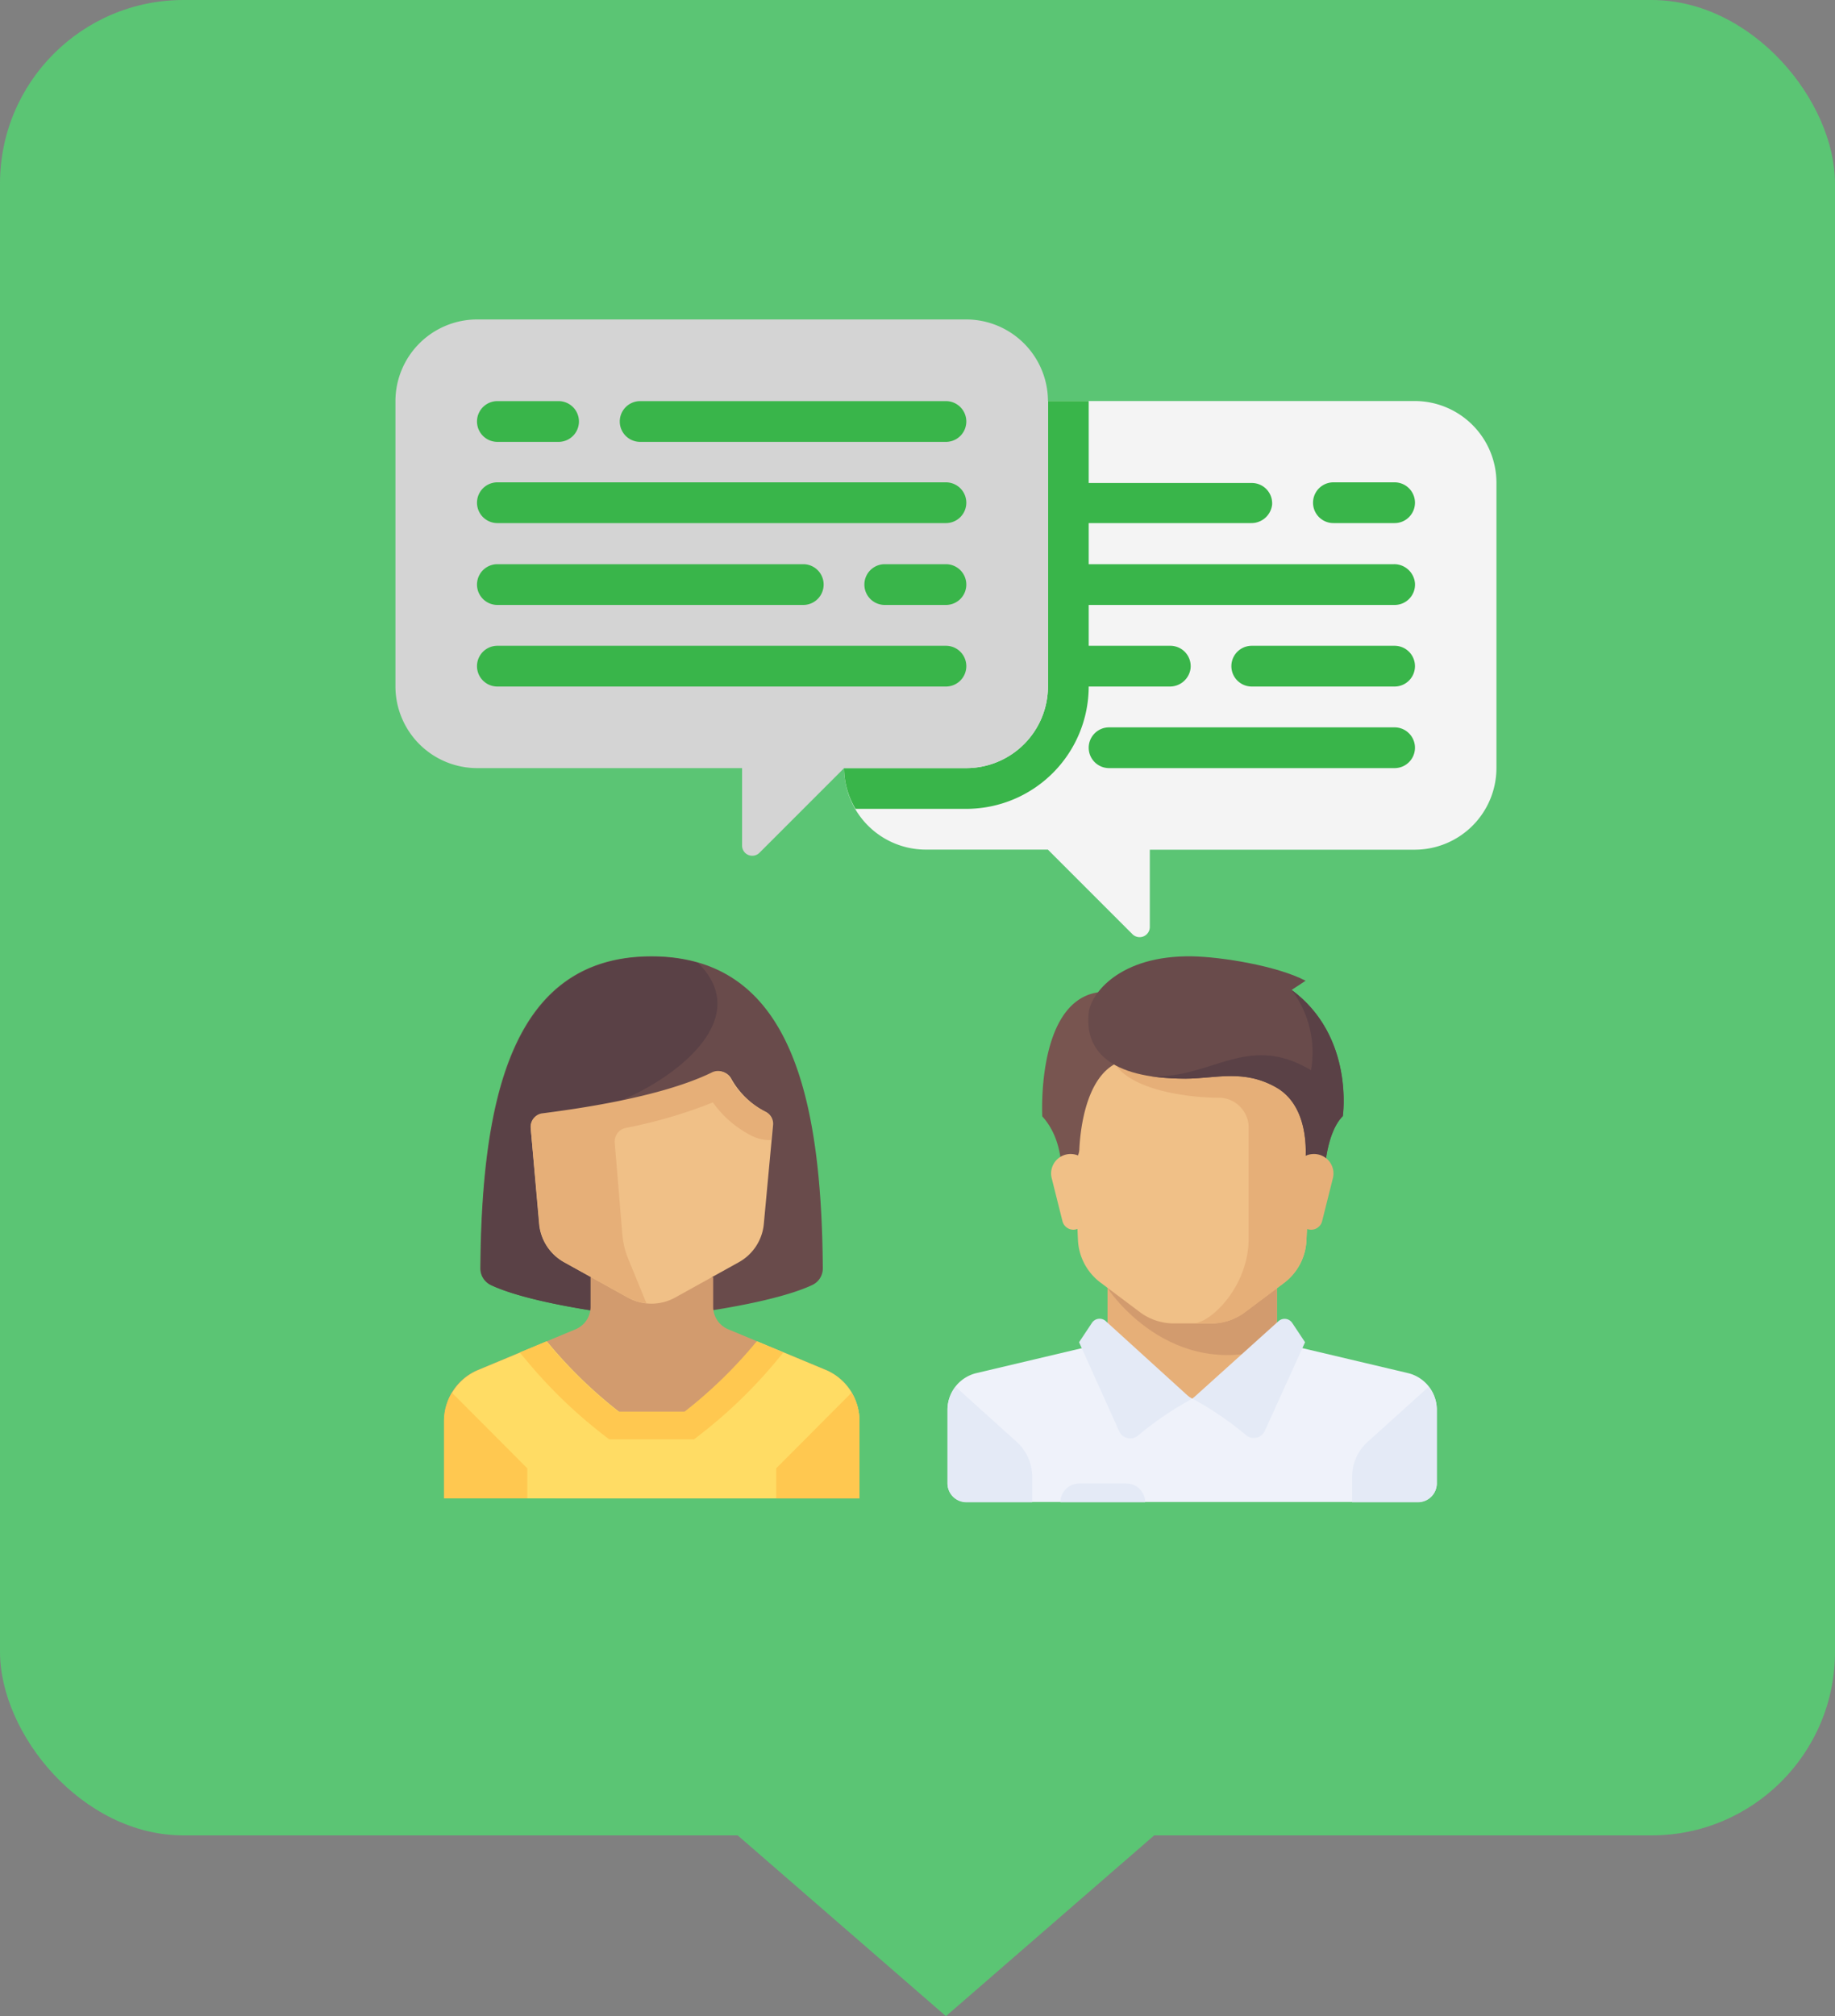 <svg xmlns="http://www.w3.org/2000/svg" viewBox="0 0 200 219.7"><rect x="0" y="0" width="200" height="219.7" fill="#808080" stroke="none"/><defs><style>.cls-1{fill:#5bc574;}.cls-2{fill:#f4f4f4;}.cls-3{fill:#39b54a;}.cls-4{fill:#d4d4d4;}.cls-5{fill:#e6af78;}.cls-6{fill:#eff2fa;}.cls-7{fill:#d29b6e;}.cls-8{fill:#f0c087;}.cls-9{fill:#e4eaf6;}.cls-10{fill:#785550;}.cls-11{fill:#694b4b;}.cls-12{fill:#5a4146;}.cls-13{fill:#ffdc64;}.cls-14{fill:#ffc850;}</style></defs><title>sell-icon-4</title><g id="Layer_2" data-name="Layer 2"><g id="content"><rect class="cls-1" width="200" height="200" rx="20" ry="20"/><polygon class="cls-1" points="128.1 198 103.1 219.7 78.1 198 128.1 198"/><path class="cls-2" d="M100.88,43.7h53.33a8.91,8.91,0,0,1,8.89,8.89V83.7a8.91,8.91,0,0,1-8.89,8.89H125.32V101a1.11,1.11,0,0,1-1.9.79l-9.21-9.21H100.88A8.91,8.91,0,0,1,92,83.7V52.59A8.92,8.92,0,0,1,100.88,43.7Z"/><path class="cls-3" d="M151.91,61.48H118.66V57h17.7A2.27,2.27,0,0,0,138.65,55a2.22,2.22,0,0,0-2.22-2.37H118.66V43.7h-4.44V74.81a8.91,8.91,0,0,1-8.89,8.89H92a8.77,8.77,0,0,0,1.24,4.44h12.09a13.35,13.35,0,0,0,13.33-13.33h8.82a2.27,2.27,0,0,0,2.27-1.89,2.22,2.22,0,0,0-2.2-2.55h-8.89V65.92H152a2.22,2.22,0,0,0,2.22-2.37A2.27,2.27,0,0,0,151.91,61.48Z"/><path class="cls-3" d="M152,57h-6.67a2.22,2.22,0,1,1,0-4.44H152A2.22,2.22,0,1,1,152,57Z"/><path class="cls-3" d="M152,74.81H136.43a2.22,2.22,0,1,1,0-4.44H152a2.22,2.22,0,1,1,0,4.44Z"/><path class="cls-3" d="M152,83.7H120.88a2.22,2.22,0,1,1,0-4.44H152a2.22,2.22,0,1,1,0,4.44Z"/><path class="cls-4" d="M105.32,34.81H52A8.91,8.91,0,0,0,43.1,43.7V74.81A8.91,8.91,0,0,0,52,83.7H80.88v8.43a1.11,1.11,0,0,0,1.9.79L92,83.7h13.33a8.91,8.91,0,0,0,8.89-8.89V43.7A8.92,8.92,0,0,0,105.32,34.81Z"/><path class="cls-3" d="M60.88,48.15H54.21a2.22,2.22,0,1,1,0-4.44h6.67a2.22,2.22,0,1,1,0,4.44Z"/><path class="cls-3" d="M103.1,48.15H69.77a2.22,2.22,0,1,1,0-4.44H103.1a2.22,2.22,0,1,1,0,4.44Z"/><path class="cls-3" d="M103.1,57H54.21a2.22,2.22,0,0,1,0-4.44H103.1a2.22,2.22,0,1,1,0,4.44Z"/><path class="cls-3" d="M103.1,65.92H96.43a2.22,2.22,0,0,1,0-4.44h6.67a2.22,2.22,0,1,1,0,4.44Z"/><path class="cls-3" d="M87.54,65.92H54.21a2.22,2.22,0,0,1,0-4.44H87.55a2.22,2.22,0,1,1,0,4.44Z"/><path class="cls-3" d="M103.1,74.81H54.21a2.22,2.22,0,0,1,0-4.44H103.1a2.22,2.22,0,1,1,0,4.44Z"/><polygon class="cls-5" points="129.94 154.47 139.17 146.26 139.17 139.09 120.71 139.09 120.71 146.26 129.94 154.47"/><path class="cls-6" d="M103.27,153.62v8a2.05,2.05,0,0,0,2.05,2.05h49.23a2.05,2.05,0,0,0,2.05-2.05v-8a4.1,4.1,0,0,0-3.16-4l-12.69-3a2,2,0,0,1-.93-.5l-9.88,6.29-10.28-6a2,2,0,0,1-.53.21l-12.69,3A4.1,4.1,0,0,0,103.27,153.62Z"/><path class="cls-7" d="M139.17,139.09H120.71v1.28s6.83,10.49,18.46,6.3v-7.58Z"/><path class="cls-8" d="M143.27,115.5H116.6l.89,19.66A6.15,6.15,0,0,0,120,139.8l4.24,3.18a6.15,6.15,0,0,0,3.69,1.23H132a6.15,6.15,0,0,0,3.69-1.23l4.24-3.18a6.15,6.15,0,0,0,2.46-4.64l.89-19.66Z"/><path class="cls-5" d="M136.09,122.67V135c0,5.13-4.1,9.23-6.15,9.23H132a6.15,6.15,0,0,0,3.69-1.23l4.24-3.18a6.15,6.15,0,0,0,2.46-4.64l.89-19.66h-22c1.46,3.08,7.61,4.1,11.72,4.1A3.27,3.27,0,0,1,136.09,122.67Z"/><path class="cls-9" d="M112.5,160.86v2.84h-7.18a2.05,2.05,0,0,1-2.05-2.05v-8a4.1,4.1,0,0,1,.88-2.54l6.65,6A5.13,5.13,0,0,1,112.5,160.86Z"/><path class="cls-9" d="M147.37,160.86v2.84h7.18a2.05,2.05,0,0,0,2.05-2.05v-8a4.1,4.1,0,0,0-.88-2.54l-6.65,6A5.13,5.13,0,0,0,147.37,160.86Z"/><path class="cls-9" d="M140.85,144.17l1.39,2.09-4.4,9.69a1.32,1.32,0,0,1-2,.46,35.38,35.38,0,0,0-5.87-4l9.37-8.44A1,1,0,0,1,140.85,144.17Z"/><path class="cls-9" d="M119,144.17l-1.39,2.09L122,156a1.32,1.32,0,0,0,2,.46,35.38,35.38,0,0,1,5.87-4L120.56,144A1,1,0,0,0,119,144.17Z"/><path class="cls-10" d="M113.6,121.65c2.62,2.88,2.05,7.18,2.05,7.18l1.67-2.6a2,2,0,0,0,.32-1c.09-2,.72-8.86,5.11-9.73l1-6.8C112.69,104.6,113.6,121.65,113.6,121.65Z"/><path class="cls-8" d="M116.68,125.75h0a2.12,2.12,0,0,1,2.11,2.39l-.59,4.74A1.23,1.23,0,0,1,117,134h0a1.23,1.23,0,0,1-1.2-.93l-1.16-4.63A2.12,2.12,0,0,1,116.68,125.75Z"/><path class="cls-11" d="M129.94,104.21c-7.95-.13-11.07,4.11-11.28,6.15-.42,3.94,2,7.18,10.58,7.18,3.2,0,6.35-1.09,9.94,1,3.87,2.28,3.08,8.21,3.08,8.21l2.05,2.05s0-5.13,2.05-7.18c0,0,1.28-8.69-5.58-13.75l1.52-1C139.17,105.24,133.15,104.27,129.94,104.21Z"/><path class="cls-12" d="M125.53,117.29a25.19,25.19,0,0,0,3.7.25c3.2,0,6.35-1.09,9.94,1,3.87,2.28,3.08,8.21,3.08,8.21l2.05,2.05s0-5.13,2.05-7.18c0,0,1.28-8.69-5.58-13.75a11.27,11.27,0,0,1,2.12,8.75C136,112.5,132.15,117.51,125.53,117.29Z"/><path class="cls-5" d="M143.2,125.75h0a2.12,2.12,0,0,0-2.11,2.39l.59,4.74A1.23,1.23,0,0,0,142.9,134h0a1.23,1.23,0,0,0,1.2-.93l1.16-4.63A2.12,2.12,0,0,0,143.2,125.75Z"/><path class="cls-9" d="M115.58,163.7h9.23a2.05,2.05,0,0,0-2.05-2.05h-5.13A2.05,2.05,0,0,0,115.58,163.7Z"/><path class="cls-11" d="M71,104.21c-15.08,0-18.51,15.14-18.65,34a2,2,0,0,0,1.16,1.82c2.66,1.25,7.4,2.21,11.08,2.78H77.44c3.68-.57,8.41-1.53,11.08-2.78a2,2,0,0,0,1.16-1.82C89.54,119.35,86.11,104.21,71,104.21Z"/><path class="cls-12" d="M52.39,138.23a2,2,0,0,0,1.16,1.82c2.66,1.25,7.4,2.21,11.08,2.78H71v-22s-7.49.37-6,0c6-1.51,18.08-9,11.07-15.91a18.18,18.18,0,0,0-5-.67C56,104.21,52.53,119.35,52.39,138.23Z"/><path class="cls-7" d="M93.67,163.29v-8.44A6,6,0,0,0,90,149.28l-10.63-4.43a2.66,2.66,0,0,1-1.64-2.46v-3.22H64.37v3.22a2.66,2.66,0,0,1-1.64,2.46L52.1,149.28a6,6,0,0,0-3.71,5.56v8.44Z"/><path class="cls-13" d="M90,149.28l-7.47-3.11a50,50,0,0,1-7.86,7.66h-7.2a50,50,0,0,1-7.86-7.66l-7.47,3.11a6,6,0,0,0-3.71,5.56v8.44H93.67v-8.44A6,6,0,0,0,90,149.28Z"/><path class="cls-14" d="M49.26,151.76a6,6,0,0,0-.87,3.08v8.44h9.08V160Z"/><path class="cls-14" d="M92.81,151.76a6,6,0,0,1,.87,3.08v8.44H84.6V160Z"/><path class="cls-14" d="M57.25,148.09a53,53,0,0,0,8.33,8.12l.81.63h9.26l.81-.63a53,53,0,0,0,8.33-8.12l.59-.71-2.91-1.21a50,50,0,0,1-7.86,7.66h-7.2a50,50,0,0,1-7.86-7.66l-2.91,1.21Z"/><path class="cls-8" d="M84.25,122.62l-1,10.75a5.33,5.33,0,0,1-2.72,4.17l-6.94,3.85a5.33,5.33,0,0,1-5.17,0l-6.94-3.85a5.33,5.33,0,0,1-2.72-4.17L57.85,123a1.48,1.48,0,0,1,1.3-1.62c3.56-.42,12.9-1.72,18.55-4.46a1.49,1.49,0,0,1,2,.62,8.91,8.91,0,0,0,3.81,3.64A1.45,1.45,0,0,1,84.25,122.62Z"/><path class="cls-5" d="M57.85,123l.94,10.38a5.33,5.33,0,0,0,2.72,4.17l6.94,3.85a5.27,5.27,0,0,0,2,.6l-2-4.88a9,9,0,0,1-.62-2.61l-.83-10a1.51,1.51,0,0,1,1.2-1.6,53.1,53.1,0,0,0,9.5-2.78,11.57,11.57,0,0,0,4.38,3.71,4.38,4.38,0,0,0,1.94.39l.15-1.66a1.46,1.46,0,0,0-.8-1.45,8.91,8.91,0,0,1-3.8-3.63,1.49,1.49,0,0,0-2-.62c-5.65,2.75-15,4-18.55,4.46A1.48,1.48,0,0,0,57.85,123Z"/></g></g></svg>